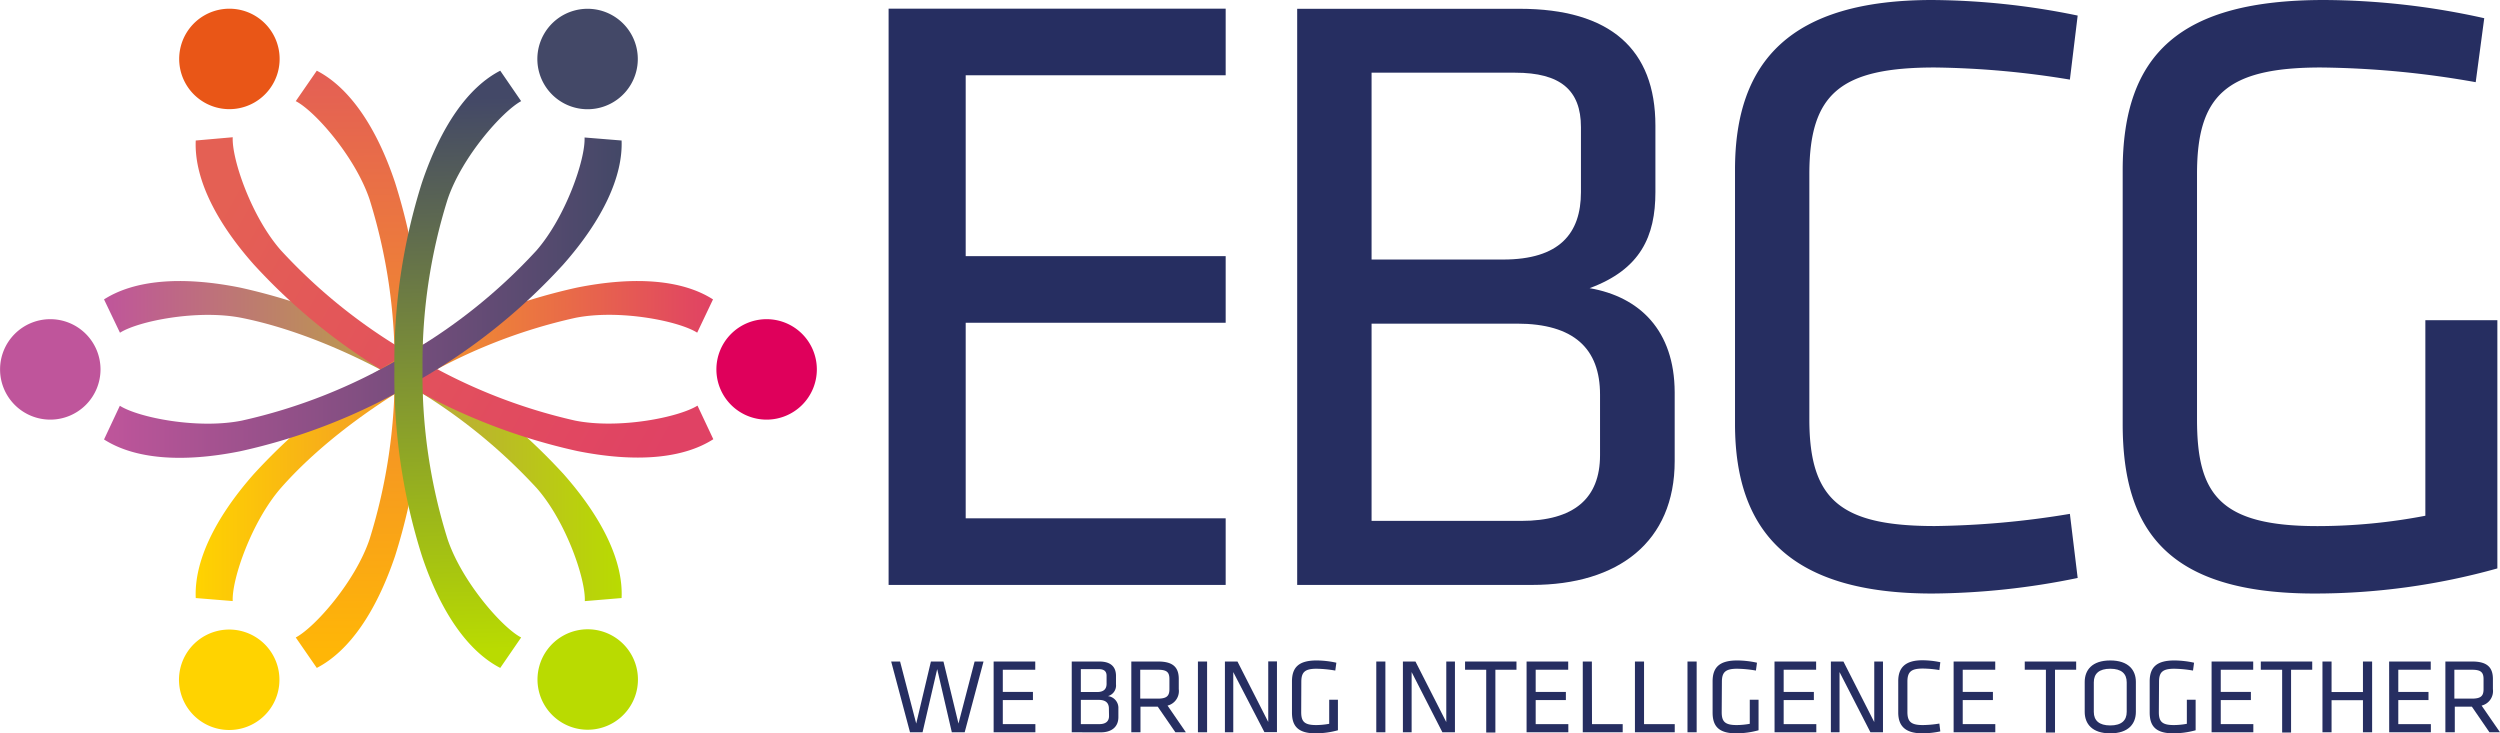 <?xml version="1.0" encoding="UTF-8"?>
<svg xmlns="http://www.w3.org/2000/svg" xmlns:xlink="http://www.w3.org/1999/xlink" id="Layer_1" data-name="Layer 1" viewBox="0 0 398.21 116.81">
  <defs>
    <style>.cls-1{fill:#262e61;}.cls-2{fill:url(#linear-gradient);}.cls-3{fill:url(#linear-gradient-2);}.cls-4{fill:url(#linear-gradient-3);}.cls-5{fill:url(#linear-gradient-4);}.cls-6{fill:url(#linear-gradient-5);}.cls-7{fill:url(#linear-gradient-6);}.cls-8{fill:#b9db01;}.cls-9{fill:#e95617;}.cls-10{fill:#434867;}.cls-11{fill:#ffd300;}.cls-12{fill:#bf559b;}.cls-13{fill:#df005b;}</style>
    <linearGradient id="linear-gradient" x1="-920.98" y1="568.64" x2="-920.36" y2="477.59" gradientTransform="matrix(-1, 0, 0, 1, -863.61, -464.99)" gradientUnits="userSpaceOnUse">
      <stop offset="0" stop-color="#ffb607"></stop>
      <stop offset="1" stop-color="#e46054"></stop>
    </linearGradient>
    <linearGradient id="linear-gradient-2" x1="-962.58" y1="535.25" x2="-880.17" y2="535.25" gradientTransform="matrix(-1, 0, 0, 1, -863.61, -464.99)" gradientUnits="userSpaceOnUse">
      <stop offset="0" stop-color="#b9db01"></stop>
      <stop offset="1" stop-color="#bf559b"></stop>
    </linearGradient>
    <linearGradient id="linear-gradient-3" x1="-969.39" y1="536.89" x2="-898.78" y2="497.87" gradientTransform="matrix(-1, 0, 0, 1, -863.61, -464.99)" gradientUnits="userSpaceOnUse">
      <stop offset="0" stop-color="#e04264"></stop>
      <stop offset="1" stop-color="#e46054"></stop>
    </linearGradient>
    <linearGradient id="linear-gradient-4" x1="-977.17" y1="535.24" x2="-894.77" y2="535.24" gradientTransform="matrix(-1, 0, 0, 1, -863.61, -464.99)" gradientUnits="userSpaceOnUse">
      <stop offset="0" stop-color="#e04264"></stop>
      <stop offset="1" stop-color="#ffd300"></stop>
    </linearGradient>
    <linearGradient id="linear-gradient-5" x1="-962.58" y1="512.4" x2="-880.17" y2="512.4" gradientTransform="matrix(-1, 0, 0, 1, -863.61, -464.99)" gradientUnits="userSpaceOnUse">
      <stop offset="0" stop-color="#434867"></stop>
      <stop offset="1" stop-color="#bf559b"></stop>
    </linearGradient>
    <linearGradient id="linear-gradient-6" x1="-935.97" y1="480.64" x2="-938.1" y2="568.54" gradientTransform="matrix(-1, 0, 0, 1, -863.61, -464.99)" gradientUnits="userSpaceOnUse">
      <stop offset="0" stop-color="#434867"></stop>
      <stop offset="1" stop-color="#b9db01"></stop>
    </linearGradient>
  </defs>
  <path class="cls-1" d="M152.66,115.25l2.57-9.88h1.42l-3,11.27H151.6l-2.33-10.06-2.33,10.06h-2l-3-11.27h1.42l2.57,9.88,2.34-9.88h2Z" transform="translate(0.01)"></path>
  <path class="cls-1" d="M158.26,105.37h6.63v1.31h-5.17v3.53h4.8v1.3h-4.8v3.83h5.19v1.3h-6.65Z" transform="translate(0.01)"></path>
  <path class="cls-1" d="M170.7,116.64V105.37h4.4c1.77,0,2.65.8,2.65,2.29V109a1.76,1.76,0,0,1-1.28,1.88,1.89,1.89,0,0,1,1.66,2v1.35c0,1.57-1.1,2.42-2.8,2.42Zm5.55-9c0-.73-.41-1.06-1.29-1.06h-2.81v3.65h2.58c1.1,0,1.52-.51,1.52-1.32Zm.37,5.23c0-.9-.51-1.39-1.62-1.39h-2.85v3.86h2.95c1,0,1.54-.44,1.54-1.29Z" transform="translate(0.01)"></path>
  <path class="cls-1" d="M184.4,112.56h-2.75v4.08h-1.46V105.37h4.3c2.42,0,3.26,1,3.26,2.78v1.62a2.38,2.38,0,0,1-1.79,2.62l2.92,4.25h-1.67Zm0-5.88h-2.79v4.6h2.79c1.38,0,1.86-.39,1.86-1.49v-1.63c0-1.11-.44-1.48-1.82-1.48Z" transform="translate(0.01)"></path>
  <path class="cls-1" d="M192.26,116.64H190.8V105.37h1.46Z" transform="translate(0.01)"></path>
  <path class="cls-1" d="M196.43,107.05v9.59H195.1V105.37h2L202,115v-9.65h1.39v11.27h-2Z" transform="translate(0.01)"></path>
  <path class="cls-1" d="M207.25,113.41c0,1.44.42,2.08,2.35,2.08a11.51,11.51,0,0,0,2.11-.2v-3.83h1.39v4.86a13.41,13.41,0,0,1-3.56.49c-2.88,0-3.76-1.24-3.76-3.32v-4.95c0-2.29,1.13-3.34,3.94-3.34a15,15,0,0,1,3.13.36l-.17,1.25a18.82,18.82,0,0,0-3-.29c-1.86,0-2.41.56-2.41,2.08Z" transform="translate(0.01)"></path>
  <path class="cls-1" d="M220.66,116.64h-1.45V105.37h1.45Z" transform="translate(0.01)"></path>
  <path class="cls-1" d="M224.84,107.05v9.59h-1.39V105.37h2l4.91,9.65v-9.65h1.38v11.27h-2Z" transform="translate(0.01)"></path>
  <path class="cls-1" d="M236.72,106.68h-3.37v-1.31h8.19v1.31h-3.36v10h-1.46Z" transform="translate(0.01)"></path>
  <path class="cls-1" d="M243.15,105.37h6.63v1.31H244.6v3.53h4.81v1.3H244.6v3.83h5.2v1.3h-6.65Z" transform="translate(0.01)"></path>
  <path class="cls-1" d="M253.57,115.34h4.89v1.3H252.1V105.37h1.45Z" transform="translate(0.01)"></path>
  <path class="cls-1" d="M261.86,115.34h4.89v1.3h-6.34V105.37h1.45Z" transform="translate(0.01)"></path>
  <path class="cls-1" d="M270.24,116.64h-1.46V105.37h1.46Z" transform="translate(0.01)"></path>
  <path class="cls-1" d="M274.23,113.41c0,1.44.42,2.08,2.35,2.08a11.62,11.62,0,0,0,2.12-.2v-3.83h1.4v4.86a13.43,13.43,0,0,1-3.57.49c-2.88,0-3.75-1.24-3.75-3.32v-4.95c0-2.29,1.13-3.34,3.94-3.34a15,15,0,0,1,3.13.36l-.17,1.25a18.82,18.82,0,0,0-3-.29c-1.86,0-2.42.56-2.42,2.08Z" transform="translate(0.01)"></path>
  <path class="cls-1" d="M282.64,105.37h6.63v1.31H284.1v3.53h4.81v1.3H284.1v3.83h5.2v1.3h-6.65Z" transform="translate(0.01)"></path>
  <path class="cls-1" d="M293,107.05v9.59h-1.38V105.37h2l4.91,9.65v-9.65h1.39v11.27h-2Z" transform="translate(0.01)"></path>
  <path class="cls-1" d="M303.81,113.41c0,1.57.61,2.08,2.45,2.08a16.72,16.72,0,0,0,2.64-.24l.15,1.25a14.28,14.28,0,0,1-2.84.31c-2.76,0-3.86-1.19-3.86-3.32v-5c0-2.13,1.1-3.32,3.86-3.32a14.28,14.28,0,0,1,2.84.31l-.15,1.25a16.72,16.72,0,0,0-2.64-.24c-1.84,0-2.45.51-2.45,2.08Z" transform="translate(0.01)"></path>
  <path class="cls-1" d="M311.17,105.37h6.63v1.31h-5.18v3.53h4.81v1.3h-4.81v3.83h5.19v1.3h-6.64Z" transform="translate(0.01)"></path>
  <path class="cls-1" d="M325.87,106.68H322.5v-1.31h8.19v1.31h-3.37v10h-1.45Z" transform="translate(0.01)"></path>
  <path class="cls-1" d="M340.2,113.39c0,1.88-1.17,3.42-4.08,3.42s-4.07-1.54-4.07-3.42v-4.77c0-1.88,1.16-3.42,4.07-3.42s4.08,1.54,4.08,3.42Zm-6.7,0c0,1.38.85,2.16,2.62,2.16s2.62-.78,2.62-2.16v-4.71c0-1.38-.84-2.16-2.62-2.16s-2.62.78-2.62,2.16Z" transform="translate(0.01)"></path>
  <path class="cls-1" d="M343.86,113.41c0,1.44.42,2.08,2.35,2.08a11.51,11.51,0,0,0,2.11-.2v-3.83h1.4v4.86a13.41,13.41,0,0,1-3.56.49c-2.88,0-3.76-1.24-3.76-3.32v-4.95c0-2.29,1.14-3.34,3.94-3.34a15,15,0,0,1,3.13.36l-.17,1.25a18.82,18.82,0,0,0-3-.29c-1.86,0-2.41.56-2.41,2.08Z" transform="translate(0.01)"></path>
  <path class="cls-1" d="M352.26,105.37h6.63v1.31h-5.17v3.53h4.8v1.3h-4.8v3.83h5.19v1.3h-6.65Z" transform="translate(0.01)"></path>
  <path class="cls-1" d="M363.5,106.68h-3.4v-1.31h8.19v1.31h-3.37v10H363.5Z" transform="translate(0.01)"></path>
  <path class="cls-1" d="M376.37,116.64v-5.11h-5v5.11h-1.45V105.37h1.45v4.86h5v-4.86h1.46v11.27Z" transform="translate(0.01)"></path>
  <path class="cls-1" d="M380.54,105.37h6.63v1.31H382v3.53h4.81v1.3H382v3.83h5.19v1.3h-6.64Z" transform="translate(0.01)"></path>
  <path class="cls-1" d="M393.72,112.56H391v4.08H389.5V105.37h4.3c2.42,0,3.27,1,3.27,2.78v1.62a2.38,2.38,0,0,1-1.8,2.62l2.93,4.25h-1.68Zm0-5.88h-2.79v4.6h2.79c1.39,0,1.86-.39,1.86-1.49v-1.63c0-1.11-.48-1.48-1.83-1.48Z" transform="translate(0.01)"></path>
  <path class="cls-2" d="M50.45,106.39c5.11-2.64,9.42-8.81,12.47-17.83a94.65,94.65,0,0,0,4.39-29.74,94.54,94.54,0,0,0-4.39-29.73c-3-9-7.36-15.2-12.47-17.83L47.1,16.11c3.07,1.58,9.47,8.88,11.75,15.63a87.84,87.84,0,0,1,4,27.08,87.9,87.9,0,0,1-4,27.09c-2.28,6.74-8.68,14-11.75,15.63Z" transform="translate(0.01)"></path>
  <path class="cls-3" d="M99,95.26c.27-5.74-2.91-12.56-9.21-19.71A94.45,94.45,0,0,0,66.19,56.87,94.84,94.84,0,0,0,38.24,45.81c-9.34-1.87-16.83-1.22-21.68,1.88L19.1,53c2.91-1.86,12.43-3.76,19.42-2.36C46.35,52.21,55.38,55.81,64,60.75a87.72,87.72,0,0,1,21.48,17c4.7,5.35,7.82,14.54,7.66,18Z" transform="translate(0.01)"></path>
  <path class="cls-4" d="M31.17,22.38C30.91,28.13,34.1,35,40.39,42.1A94.58,94.58,0,0,0,63.93,60.78a95,95,0,0,0,28,11.06c9.34,1.87,16.84,1.22,21.68-1.88l-2.52-5.35c-3,1.87-12.48,3.77-19.47,2.39A87.17,87.17,0,0,1,66.2,56.86a87.3,87.3,0,0,1-21.48-17c-4.7-5.35-7.83-14.54-7.66-18Z" transform="translate(0.01)"></path>
  <path class="cls-5" d="M113.56,47.69c-4.84-3.1-12.34-3.75-21.68-1.88A94.84,94.84,0,0,0,63.93,56.87,94.81,94.81,0,0,0,40.38,75.55c-6.29,7.15-9.47,14-9.21,19.71l5.89.48c-.17-3.45,3-12.64,7.66-18,5.27-6,12.9-12,21.48-17A86.13,86.13,0,0,1,91.62,50.63c7-1.4,16.51.5,19.42,2.36Z" transform="translate(0.01)"></path>
  <path class="cls-6" d="M16.56,70c4.84,3.1,12.34,3.75,21.68,1.88a94.59,94.59,0,0,0,28-11.06A94.77,94.77,0,0,0,89.74,42.1C96,35,99.22,28.1,99,22.38L93.1,21.9c.16,3.46-3,12.65-7.66,18A87.3,87.3,0,0,1,64,56.9,87,87,0,0,1,38.49,67c-7,1.4-16.5-.5-19.41-2.37Z" transform="translate(0.01)"></path>
  <path class="cls-7" d="M79.67,11.26c-5.11,2.63-9.42,8.8-12.47,17.83a94.65,94.65,0,0,0-4.39,29.74A94.54,94.54,0,0,0,67.2,88.56c3,9,7.36,15.19,12.47,17.83L83,101.54C80,100,73.56,92.65,71.29,85.91a87.24,87.24,0,0,1-4-27.08,87.31,87.31,0,0,1,4-27.09C73.56,25,80,17.74,83,16.11Z" transform="translate(0.01)"></path>
  <path class="cls-8" d="M86.68,112.24a8,8,0,1,1,10.93,2.92h0A8,8,0,0,1,86.68,112.24Z" transform="translate(0.01)"></path>
  <path class="cls-9" d="M29.61,13.4a8,8,0,1,1,10.93,2.91h0A8,8,0,0,1,29.61,13.4Z" transform="translate(0.01)"></path>
  <path class="cls-10" d="M100.51,13.4A8,8,0,1,1,97.58,2.47h0A8,8,0,0,1,100.51,13.4Z" transform="translate(0.01)"></path>
  <path class="cls-11" d="M43.45,112.24a8,8,0,1,1-3-10.92h0A8,8,0,0,1,43.45,112.24Z" transform="translate(0.01)"></path>
  <path class="cls-12" d="M8,50.84a8,8,0,1,1-8,8A8,8,0,0,1,8,50.84Z" transform="translate(0.01)"></path>
  <path class="cls-13" d="M122.1,50.84a8,8,0,1,1-8,8A8,8,0,0,1,122.1,50.84Z" transform="translate(0.01)"></path>
  <polygon class="cls-1" points="153.82 82.56 153.82 51.41 195.23 51.41 195.23 40.8 153.82 40.8 153.82 11.99 195.23 11.99 195.23 1.38 141.54 1.38 141.54 93.17 195.23 93.17 195.23 82.56 153.82 82.56"></polygon>
  <path class="cls-1" d="M253.19,45.9c8.13-3,10.48-8.27,10.48-15.3V20c0-12.13-7.17-18.6-21.64-18.6H206.61V93.17H244c13.78,0,22.74-6.89,22.74-19.71v-11C266.7,52.65,261.18,47.28,253.19,45.9ZM218.46,11.58h22.88c7.17,0,10.47,2.75,10.47,8.68V30.6c0,6.61-3.44,10.74-12.4,10.74H218.46ZM254.85,72.5c0,6.89-4.14,10.47-12.55,10.47H218.46V51.55h23.16c9.09,0,13.23,4,13.23,11.3Z" transform="translate(0.01)"></path>
  <path class="cls-1" d="M308.19,10.75a140.83,140.83,0,0,1,21.5,1.93l1.24-10.2A117.75,117.75,0,0,0,307.78,0c-22.47,0-31.43,9.65-31.43,27V67.54c0,17.36,9,27,31.43,27a117.75,117.75,0,0,0,23.15-2.48l-1.24-10.21a139.59,139.59,0,0,1-21.5,1.94c-15,0-20-4.14-20-17V27.7C288.2,14.89,293.17,10.75,308.19,10.75Z" transform="translate(0.01)"></path>
  <path class="cls-1" d="M386.31,51V82.15A91.15,91.15,0,0,1,369.1,83.8c-15.71,0-19.16-5.23-19.16-17V27.7c0-12.4,4.55-16.95,19.72-16.95a147.94,147.94,0,0,1,24.67,2.34L395.69,2.9A119,119,0,0,0,370.18,0C347.31,0,338.1,8.54,338.1,27.15V67.54c0,16.95,7.17,27,30.6,27a107.9,107.9,0,0,0,29.08-4V51Z" transform="translate(0.01)"></path>
</svg>

